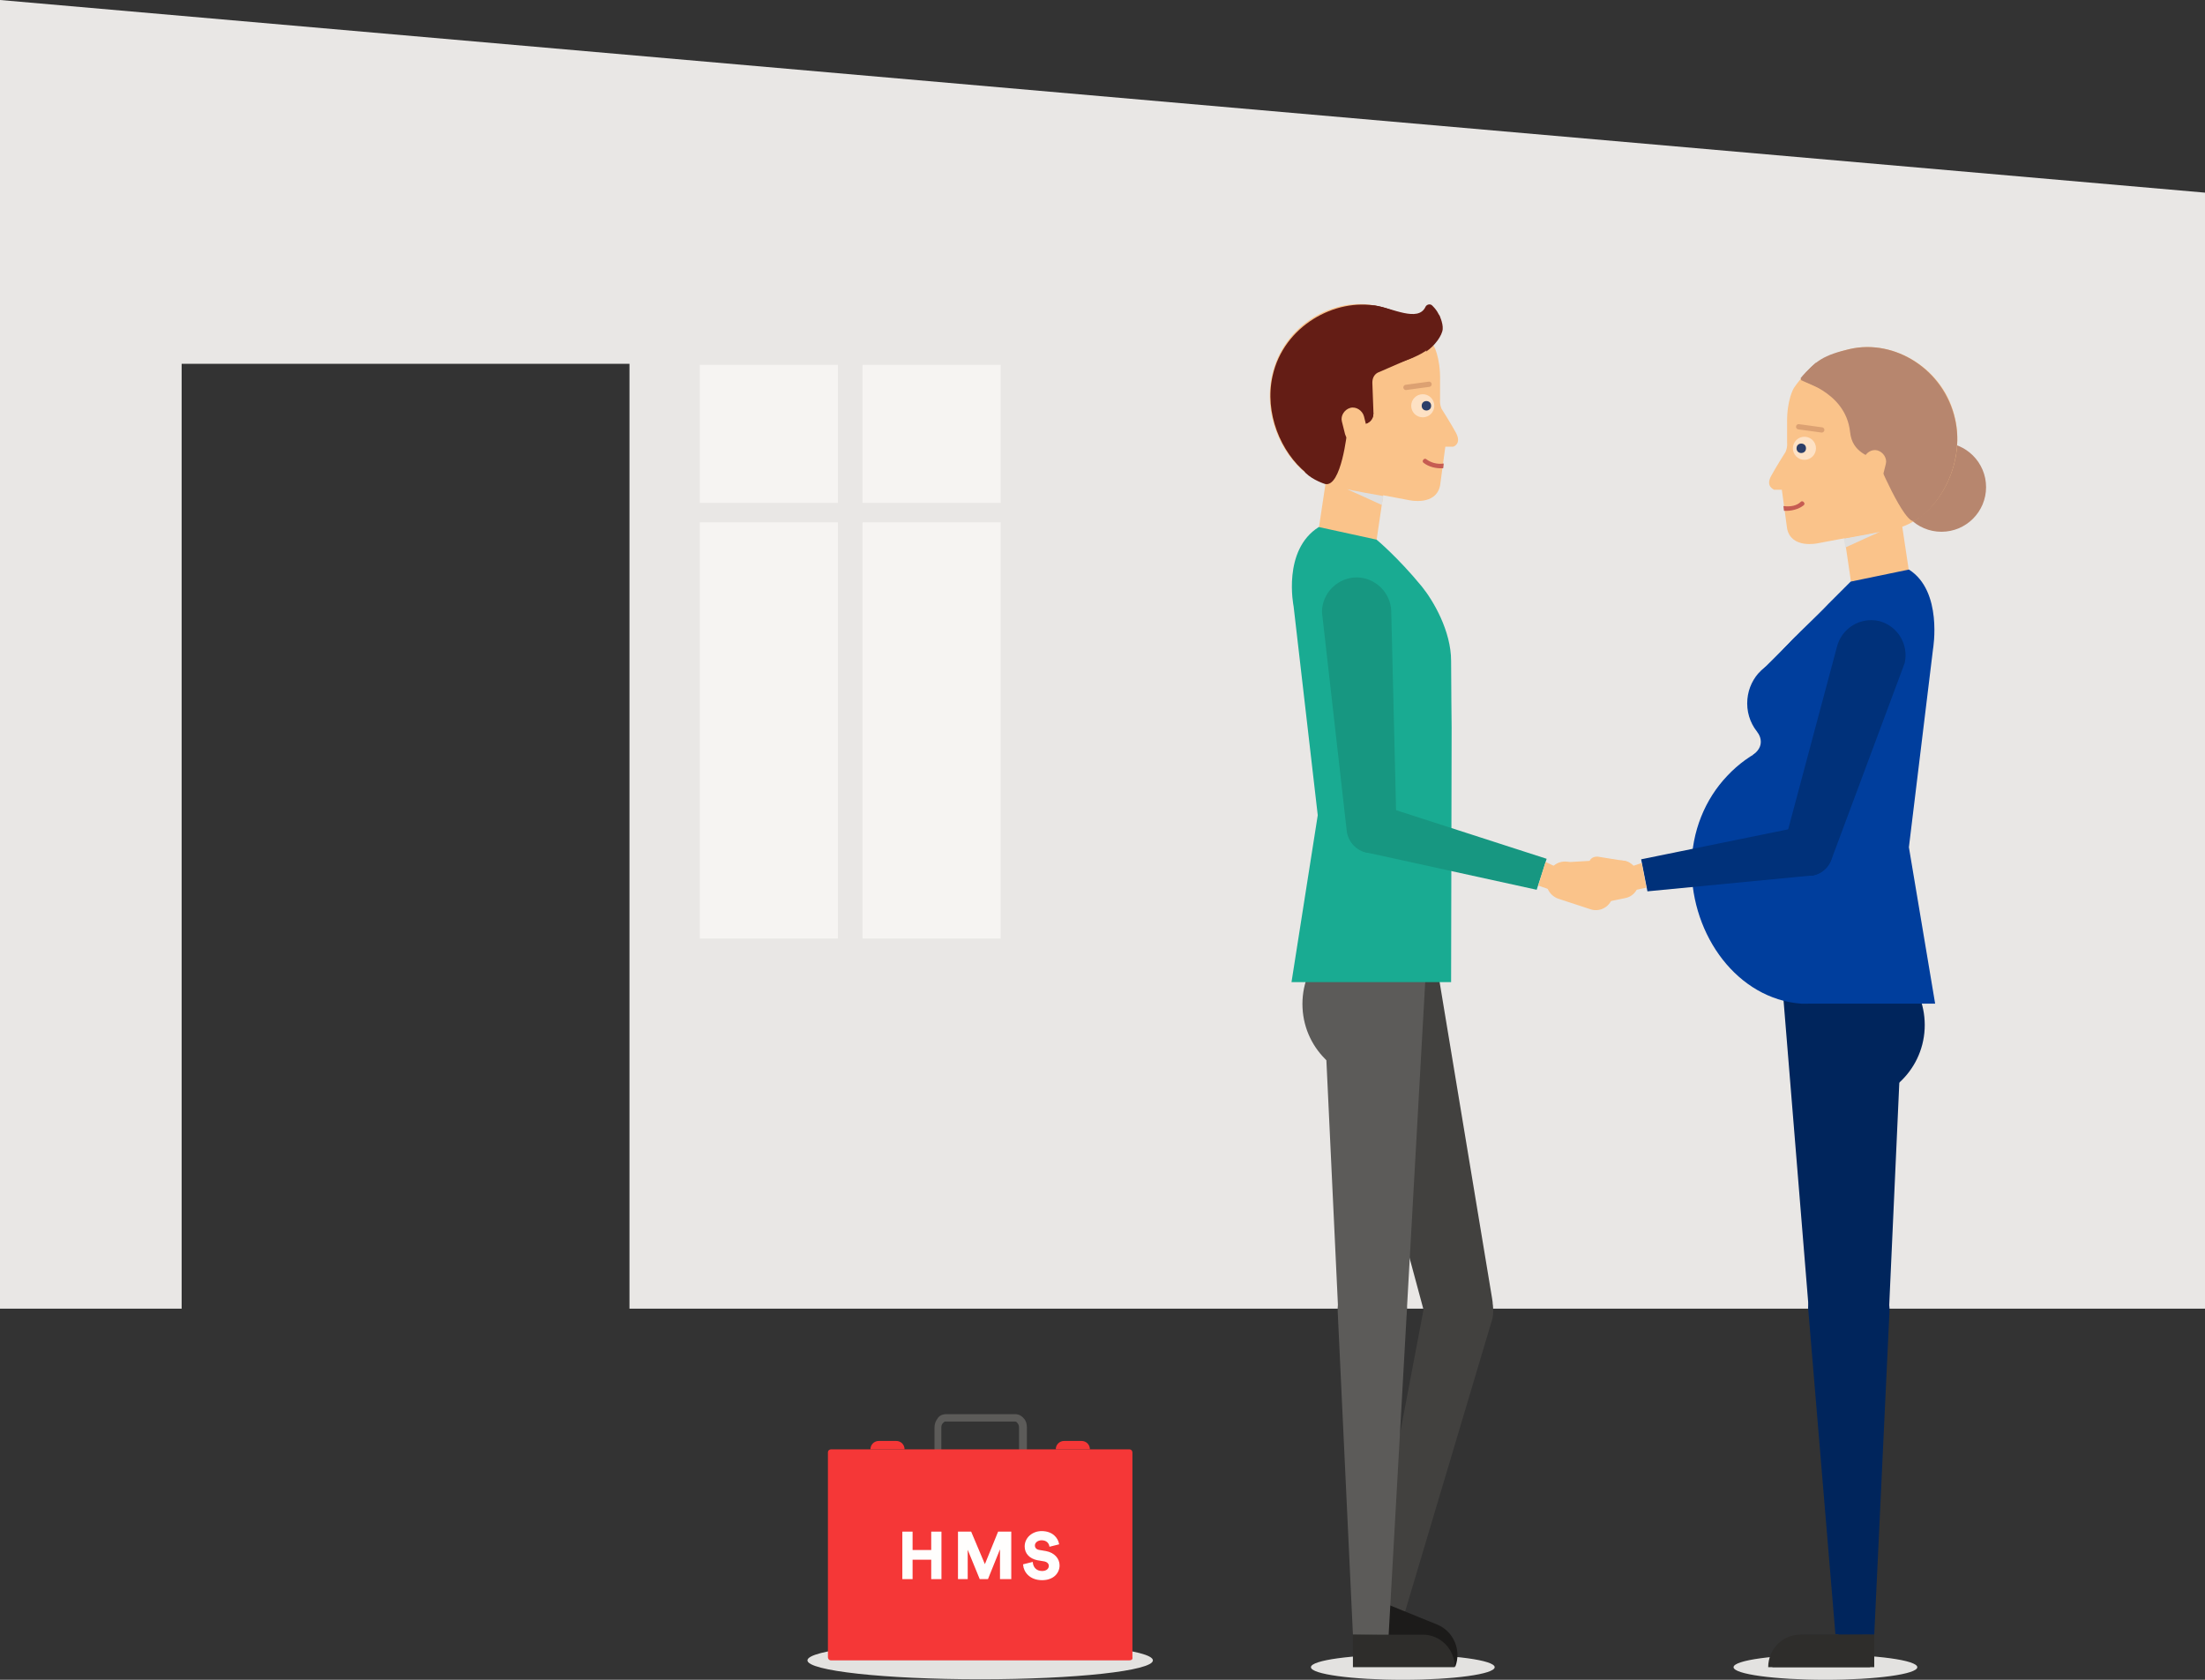 <?xml version="1.0" encoding="utf-8"?>
<!-- Generator: Adobe Illustrator 21.0.2, SVG Export Plug-In . SVG Version: 6.00 Build 0)  -->
<svg version="1.1" xmlns="http://www.w3.org/2000/svg" xmlns:xlink="http://www.w3.org/1999/xlink" x="0px" y="0px" width="420px"
	 height="320px" viewBox="0 0 420 320" style="enable-background:new 0 0 420 320;" xml:space="preserve">
<rect x="0" y="0" width="420" height="320" fill="#333333" stroke="none"/>
<style type="text/css">
	.st0{display:none;}
	.st1{display:inline;fill:#F6F4F2;}
	.st2{fill:#B5B1A9;}
	.st3{fill:#E3E2E0;}
	.st4{fill:#42413F;}
	.st5{fill:#F6F4F2;}
	.st6{fill:#2E2D2B;}
	.st7{fill:none;stroke:#D0CFCD;stroke-miterlimit:10;}
	
		.st8{opacity:0.5;fill:none;stroke:#B2B0AD;stroke-width:1.5;stroke-linecap:round;stroke-linejoin:round;stroke-miterlimit:10;stroke-dasharray:3,4.5;}
	.st9{fill:#ECEBE9;}
	.st10{fill:#F53737;}
	.st11{fill:#FFFFFF;}
	.st12{fill:none;stroke:#959189;stroke-width:1.5;stroke-linecap:round;stroke-linejoin:round;stroke-miterlimit:10;}
	.st13{fill:none;stroke:#7B7A78;stroke-width:3;stroke-linecap:round;stroke-linejoin:round;stroke-miterlimit:10;}
	.st14{fill:#7B7A78;}
	.st15{fill:#44423F;}
	.st16{fill:#F1F0EB;}
	.st17{fill:#312E28;}
	.st18{fill:none;stroke:#FFFFFF;stroke-miterlimit:10;}
	.st19{fill:none;stroke:#D0CFCD;stroke-width:1.5;stroke-miterlimit:10;}
	.st20{fill:none;stroke:#42413F;stroke-width:2;stroke-miterlimit:10;}
	.st21{fill:none;stroke:#FFFFFF;stroke-width:1.5;stroke-miterlimit:10;}
	.st22{fill:none;stroke:#42413F;stroke-width:3;stroke-miterlimit:10;}
	.st23{fill:#E1E0DA;}
	.st24{fill:none;stroke:#7B7A78;stroke-width:3;stroke-miterlimit:10;}
	.st25{fill:#5C5B59;}
	.st26{fill:#FFFEFD;stroke:#FFFEFD;stroke-width:0.25;stroke-miterlimit:10;}
	.st27{fill:#E9E7E5;}
	.st28{opacity:0.8;fill:#E9E7E5;}
	.st29{fill:#D0CFCD;}
	.st30{fill:#840606;}
	.st31{fill:#641D15;}
	.st32{fill:#FAC38A;}
	.st33{fill:#DFDFDF;}
	.st34{fill:none;stroke:#92908E;stroke-width:2;stroke-linecap:round;stroke-linejoin:round;stroke-miterlimit:10;}
	.st35{fill:#FDE1C4;}
	.st36{fill:#2B3E68;}
	.st37{opacity:0.2;fill:none;stroke:#641D15;stroke-linecap:round;stroke-linejoin:round;stroke-miterlimit:10;}
	.st38{fill:none;stroke:#C65C52;stroke-linecap:round;stroke-linejoin:round;stroke-miterlimit:10;}
	.st39{fill:none;stroke:#DFDFDF;stroke-width:0.75;stroke-linecap:round;stroke-miterlimit:10;}
	.st40{fill:#736963;}
	.st41{fill:#00255C;}
	.st42{fill:#F5F1EA;}
	.st43{fill:#19AB92;}
	.st44{fill:none;}
	.st45{fill:#0033A0;}
	.st46{fill:#106557;}
	.st47{fill:#003E9D;}
	.st48{fill:#B7866E;}
	.st49{fill:#92908E;}
	
		.st50{opacity:0.5;fill:none;stroke:#B2B1AF;stroke-width:1.5;stroke-linecap:round;stroke-linejoin:round;stroke-miterlimit:10;stroke-dasharray:2,3.5;}
	.st51{fill:#B2B1AF;}
	.st52{fill:none;stroke:#D0CFCD;stroke-width:1.25;stroke-linecap:round;stroke-linejoin:round;stroke-miterlimit:10;}
	.st53{fill:none;stroke:#D0CFCD;stroke-linecap:round;stroke-linejoin:round;stroke-miterlimit:10;}
	.st54{fill:none;stroke:#D0CFCD;stroke-width:2;stroke-miterlimit:10;}
	.st55{fill:none;stroke:#D0CFCD;stroke-width:2;stroke-linecap:round;stroke-linejoin:round;stroke-miterlimit:10;}
	.st56{fill:none;stroke:#D0CFCD;stroke-width:1.5;stroke-linecap:round;stroke-linejoin:round;stroke-miterlimit:10;}
	.st57{fill:#D0CFCD;stroke:#D0CFCD;stroke-miterlimit:10;}
	.st58{fill:#1C1B1A;}
	.st59{fill:#C65C52;}
	.st60{fill:#179781;}
	.st61{fill:#00317A;}
	.st62{fill:#001C42;}
	.st63{fill:#D31717;}
	.st64{fill:none;stroke:#92908E;stroke-width:1.5;stroke-linecap:round;stroke-linejoin:round;stroke-miterlimit:10;}
	.st65{fill:#95938F;}
	.st66{fill:none;stroke:#B2B1AF;stroke-width:2;stroke-miterlimit:10;}
	.st67{fill:none;stroke:#B2B1AF;stroke-width:3;stroke-linejoin:round;stroke-miterlimit:10;}
	.st68{fill:none;stroke:#42413F;stroke-width:1.5;stroke-miterlimit:10;}
	.st69{fill:none;stroke:#FFFFFF;stroke-width:1.5;stroke-linejoin:round;stroke-miterlimit:10;}
	.st70{fill:#E7E7E2;}
	.st71{fill:#D1CFCA;}
	
		.st72{opacity:0.5;fill:none;stroke:#B2B1AF;stroke-width:1.5;stroke-linecap:round;stroke-linejoin:round;stroke-miterlimit:10;stroke-dasharray:2,4;}
	.st73{fill:#19AB92;stroke:#641D15;stroke-width:2;stroke-miterlimit:10;}
	.st74{fill:none;stroke:#92908E;stroke-miterlimit:10;}
	.st75{fill:none;stroke:#840606;stroke-miterlimit:10;}
	.st76{fill:#D4D0C8;}
	.st77{fill:none;stroke:#92908E;stroke-width:2.5;stroke-miterlimit:10;}
	.st78{fill:#19AB92;stroke:#641D15;stroke-width:1.25;stroke-miterlimit:10;}
	.st79{fill:#FEEBD9;}
	.st80{opacity:0.8;fill:#D0CFCD;}
	.st81{fill:#B80A0A;stroke:#B80A0A;stroke-width:2;stroke-linecap:round;stroke-linejoin:round;stroke-miterlimit:10;}
	.st82{fill:#B80A0A;}
	.st83{fill:none;stroke:#B2B1AF;stroke-width:2.5;stroke-miterlimit:10;}
	.st84{fill:#2A2826;}
	.st85{fill:#043A99;}
	.st86{opacity:0.5;}
	.st87{fill:none;stroke:#B2B1AF;stroke-width:1.5;stroke-linecap:round;stroke-linejoin:round;}
	.st88{fill:none;stroke:#B2B1AF;stroke-width:1.5;stroke-linecap:round;stroke-linejoin:round;stroke-dasharray:1.985,3.971;}
	.st89{fill:none;stroke:#B2B1AF;stroke-width:1.5;stroke-linecap:round;stroke-linejoin:round;stroke-dasharray:1.97,3.939;}
	.st90{fill:#B80A0A;stroke:#D31717;stroke-width:2;stroke-linecap:round;stroke-linejoin:round;stroke-miterlimit:10;}
	.st91{fill:none;stroke:#B2B1AF;stroke-width:1.5;stroke-linecap:round;stroke-linejoin:round;stroke-dasharray:2.02,3.535;}
	.st92{fill:none;stroke:#B2B1AF;stroke-width:1.5;stroke-linecap:round;stroke-linejoin:round;stroke-dasharray:2.002,3.503;}
	.st93{fill:#D0CFCD;stroke:#E3E2E0;stroke-width:2;stroke-miterlimit:10;}
	.st94{fill:#D0CFCD;stroke:#E3E2E0;stroke-width:1.5;stroke-miterlimit:10;}
	
		.st95{opacity:0.5;fill:none;stroke:#B2B0AD;stroke-width:1.5;stroke-linecap:round;stroke-linejoin:round;stroke-miterlimit:10;stroke-dasharray:2,4;}
	.st96{fill:none;stroke:#F53737;stroke-width:1.5;stroke-linecap:round;stroke-linejoin:round;stroke-miterlimit:10;}
	.st97{fill:none;stroke:#5E5C59;stroke-width:1.5;stroke-linecap:round;stroke-linejoin:round;stroke-miterlimit:10;}
	.st98{fill:#C78E63;}
	.st99{opacity:0.9;fill:#FDE1C4;}
	.st100{opacity:0.3;fill:none;stroke:#3F0C0B;stroke-linecap:round;stroke-linejoin:round;stroke-miterlimit:10;}
	.st101{fill:none;stroke:#A04747;stroke-linecap:round;stroke-linejoin:round;stroke-miterlimit:10;}
	.st102{fill:#3A0603;}
	.st103{fill:none;stroke:#95938F;stroke-width:1.5;stroke-linecap:round;stroke-linejoin:round;stroke-miterlimit:10;}
	.st104{fill:#431004;}
	.st105{opacity:0.8;}
</style>
<g id="Bakgrun" class="st0">
	<polyline class="st1" points="5847.6,437.6 -812.6,437.6 -812.6,-622.9 5847.6,-622.9 5847.6,437.6 	"/>
	<polygon class="st1" points="5847.6,452.6 -812.7,437.6 -812.7,-622.9 5847.6,-607.9 	"/>
</g>
<g id="Artowrk">
	<g>
		<polygon class="st27" points="420,36.7 0,0 0,249.3 34.6,249.3 34.6,69.3 119.9,69.3 119.9,249.3 420,249.3 		"/>
	</g>
	<g>
		<rect x="133.3" y="69.5" class="st5" width="26.3" height="26.3"/>
		<rect x="133.3" y="99.5" class="st5" width="26.3" height="79.3"/>
		<rect x="164.3" y="69.5" class="st5" width="26.3" height="26.3"/>
		<rect x="164.3" y="99.5" class="st5" width="26.3" height="79.3"/>
	</g>
	<g>
		<path class="st4" d="M259.8,309.3l11.5-60.6c0.7-3.6,4.1-6,7.7-5.3h0c3.6,0.7,6,4.1,5.3,7.7l-18.6,62.4"/>
		<ellipse class="st3" cx="267.2" cy="317.6" rx="17.5" ry="2.4"/>
		<path class="st58" d="M273.8,309.5L273.8,309.5c3.1,1.3,4.6,4.9,3.4,8l-5.7-2.3l0,0l-12.3-5l2.3-5.7L273.8,309.5z"/>
		<g>
			<ellipse class="st3" cx="186.7" cy="316.3" rx="32.9" ry="3.6"/>
			<g>
				<g>
					<path class="st25" d="M179.3,280.8v-8.9c0-0.3,0.1-0.6,0.3-0.8c0.2-0.2,0.3-0.3,0.5-0.3h13.2c0.2,0,0.4,0.1,0.5,0.3
						c0.2,0.2,0.3,0.5,0.3,0.8v8.9h1.5l0-8.9c0-0.7-0.2-1.3-0.6-1.7c-0.4-0.5-1-0.8-1.6-0.8h-13.2c-0.7,0-1.3,0.3-1.6,0.8
						c-0.4,0.5-0.6,1.1-0.6,1.7v8.9H179.3L179.3,280.8z"/>
					<path class="st10" d="M215.1,316.3h-56.8c-0.4,0-0.6-0.3-0.6-0.6v-39c0-0.4,0.3-0.6,0.6-0.6h56.8c0.4,0,0.6,0.3,0.6,0.6v39
						C215.8,316.1,215.5,316.3,215.1,316.3z"/>
					<path class="st10" d="M165.8,276.1L165.8,276.1c0-0.9,0.7-1.6,1.6-1.6h3.3c0.9,0,1.6,0.7,1.6,1.6"/>
					<path class="st10" d="M201.1,276.1L201.1,276.1c0-0.9,0.7-1.6,1.6-1.6h3.3c0.9,0,1.6,0.7,1.6,1.6"/>
				</g>
				<g>
					<path class="st26" d="M177.5,300.7v-3.7h-3.8v3.7h-1.7v-8.8h1.7v3.5h3.8v-3.5h1.7v8.8H177.5z"/>
					<path class="st26" d="M190.6,300.7v-6.2l-2.5,6.2h-1.4l-2.5-6.1v6.1h-1.6v-8.8h2.3l2.7,6.4l2.6-6.4h2.3v8.8H190.6z"/>
					<path class="st26" d="M200,294.5c-0.1-0.5-0.5-1.2-1.6-1.2c-0.8,0-1.4,0.5-1.4,1.1c0,0.5,0.3,0.9,1,1l1.2,0.2
						c1.6,0.3,2.5,1.4,2.5,2.6c0,1.4-1.1,2.7-3.2,2.7c-2.3,0-3.4-1.5-3.5-2.8l1.6-0.4c0.1,0.9,0.7,1.7,1.9,1.7
						c0.9,0,1.4-0.5,1.4-1.1c0-0.5-0.4-0.9-1.1-1l-1.2-0.2c-1.4-0.3-2.3-1.2-2.3-2.5c0-1.6,1.4-2.8,3.1-2.8c2.1,0,3,1.3,3.2,2.3
						L200,294.5z"/>
				</g>
			</g>
		</g>
		<path class="st25" d="M263.7,206.1c-8.2,0.4-15.2-5.9-15.6-14.1c-0.4-8.2,5.9-15.2,14.1-15.6"/>
		<path class="st4" d="M273.9,185.2l10.3,62.1c0.7,3.7-1.1,7.1-4.6,8.1l0,0c-3.5,1-7.1-1.1-8.1-4.6L256,193.3"/>
		<g>
			<g>
				<g>
					<path class="st25" d="M271.5,186.5l-3.5,62.6c-0.1,3.7-2.6,6.7-6.2,6.9l0,0c-3.6,0.2-6.7-2.6-6.9-6.2l-3-63.6"/>
					<path class="st25" d="M257.7,311.4l-2.9-61.6c-0.2-3.6,2.6-6.7,6.3-6.9l0,0c3.6-0.2,6.7,2.6,6.9,6.3l-3.5,62.3"/>
				</g>
			</g>
		</g>
		<path class="st6" d="M271,311.4L271,311.4c3.4,0,6.1,2.8,6.1,6.2H271v0h-13.3v-6.2H271z"/>
		<path class="st32" d="M252.8,90l-1.8,12c-0.1,1,4.4-0.4,6-0.2l0,0l0,0c1.6,0.2,5,2.8,5.1,1.8l1.8-12.2L252.8,90z"/>
		<path class="st33" d="M256.6,93.2L256.6,93.2c0.3,0.1,6.6,3,6.6,3l0.3-1.7C263.4,94.5,256.8,93.3,256.6,93.2z"/>
		<g>
			<g>
				<g>
					<g>
						<path class="st32" d="M277.3,82.4c-0.8-1.5-2.7-4.5-2.7-4.5s-0.4-0.8-0.3-1.8c0-1.6,0-3.5,0-3.5l0,0c0.1-4.7-1.3-6.9-1.3-6.9
							h0h0c-2.5-3.7-6.3-6.6-11.1-7.5c-8.1-1.6-17.5,3.8-19.6,13.3c-2.1,9.2,3.7,19,10.9,20.9c0,0,1,0.2,1,0.2l4.2,0.8l10.1,1.9
							c0,0,5,1.1,5.8-2.8l1-7.4l1.5,0C276.8,85.1,278.5,84.6,277.3,82.4z"/>
					</g>
					<g>
						<path class="st31" d="M272.1,65.8l-20,6.9l-0.4,17.4c0,0-1.1-1-1.3-1.1c-1.3-0.5-0.4,2.1-1.6,1.1c-4.8-3.9-8-11.4-6.4-18.5
							c2.1-9.5,11.9-14.9,20-13.3c4.7,0.9,7.7,3.8,10.1,7.4l-0.9-0.1l0.9,0.1"/>
					</g>
					<g>
						<line class="st31" x1="269.9" y1="78" x2="269.7" y2="78.1"/>
					</g>
					<path class="st59" d="M271.7,87.5c-0.2-0.2-0.5-0.1-0.6,0.1c-0.2,0.2-0.1,0.5,0.1,0.6c0.9,0.7,2.3,1.1,3.7,1l0.1-0.9
						C273.7,88.5,272.5,88.1,271.7,87.5z"/>
				</g>
				<g>
					<g>
						<g>
							<g>
								<line class="st31" x1="270.1" y1="78" x2="270" y2="78.1"/>
							</g>
							<g>
								<line class="st31" x1="270.1" y1="78" x2="270" y2="78.1"/>
							</g>
							<path class="st31" d="M248,71.6l4.6,11.1l4.1,0.1c0.2-0.6,0.7-1.1,1.3-1.4l2.2-0.9c0.9-0.3,1.5-1.2,1.4-2.2l-0.2-5.4
								c0-0.8,0.3-1.5,1-1.9l6.9-3"/>
							<circle class="st31" cx="259.6" cy="78.8" r="2"/>
						</g>
					</g>
					<path class="st31" d="M252.6,60.4c5,0.1,7.7-2.4,9.3-2.2c3.3,0.5,8.2,3.2,9.6,0.3c0.2-0.5,0.9-0.7,1.3-0.3
						c0.4,0.4,1.6,1.6,1.6,3.2c0,3.8-1.4,7.3-17.8,9.8"/>
				</g>
			</g>
			<circle class="st35" cx="271" cy="77.3" r="2.2"/>
			<circle class="st36" cx="271.7" cy="77.3" r="0.9"/>
			<line class="st37" x1="267.8" y1="73.8" x2="272.2" y2="73.2"/>
		</g>
		<g>
			<g>
				<line class="st31" x1="269.9" y1="78" x2="269.7" y2="78.1"/>
			</g>
		</g>
		<path class="st31" d="M274.1,59.9c0,0,0.8,1.6,0.7,2.8s-1.5,3.2-3.2,4.3"/>
		<g>
			<line class="st31" x1="270.1" y1="78" x2="270" y2="78.1"/>
		</g>
		<g>
			<line class="st31" x1="270.1" y1="78" x2="270" y2="78.1"/>
		</g>
		<circle class="st31" cx="259.6" cy="78.8" r="2"/>
		<path class="st31" d="M256.6,82.2c0,0-1.1,10.7-4.2,10c0,0-2.3-0.7-3.7-2.1S248.2,77,248.2,77"/>
		<g>
			<path class="st32" d="M258.8,84.3L258.8,84.3c-1.1,0.3-2.3-0.5-2.6-1.6l-0.6-2.4c-0.3-1.1,0.5-2.3,1.6-2.6l0,0
				c1.1-0.3,2.3,0.5,2.6,1.6l0.6,2.4C260.6,82.9,259.9,84,258.8,84.3z"/>
		</g>
		<path class="st43" d="M262.2,102.8c0,0,4,3.3,8.6,8.9c2.2,2.7,5.6,8.5,5.6,14.2c0,3.3,0.1,12.7,0.1,12.7l-0.1,48.5H246l5-31.8
			l-4.6-39.8c0,0-2.2-10.7,4.8-15.1L262.2,102.8z"/>
		<path class="st60" d="M265,116.6c0-3.6-3-6.6-6.6-6.6c-3.6,0-6.6,3-6.6,6.6l4.7,41.5c0.2,2.4,2.2,4.4,4.7,4.4
			c2.6,0,4.8-2.1,4.8-4.8c0,0,0,0,0,0l0,0L265,116.6z"/>
		<g>
			<g>
				<path class="st60" d="M256.8,156.3c-0.8,2.5,0.6,5.2,3.1,6c0.1,0,0.3,0.1,0.4,0.1l32.4,7.1l1.9-5.9l-31.9-10.3
					C260.3,152.4,257.6,153.8,256.8,156.3z"/>
			</g>
			<g>
				<g>
					<g>
						<g>
							<polygon class="st32" points="296.7,165.3 294.4,164.2 293,168.7 295.3,169.5 							"/>
						</g>
					</g>
				</g>
				<g>
					<path class="st32" d="M307.1,171.1l0.2-0.6c0.6-1.7-0.4-3.6-2.1-4.2l-6.1-2c-1.7-0.6-3.6,0.4-4.2,2.1l-0.2,0.6
						c-0.6,1.7,0.4,3.6,2.1,4.2l6.1,2C304.6,173.8,306.5,172.9,307.1,171.1z"/>
					<path class="st32" d="M304.3,165.3L304.3,165.3c0-0.7-0.7-1.3-1.6-1.3l-5.1,0.3c-0.9,0-1.6,0.5-1.6,1.2l0,0
						c0,0.7,0.7,1.3,1.6,1.3l5.1-0.3C303.6,166.5,304.3,166,304.3,165.3z"/>
				</g>
			</g>
		</g>
		<g>
			<polyline class="st47" points="342.1,121.2 335.6,127.7 339.8,133.2 			"/>
			<g>
				<circle class="st48" cx="369.8" cy="92.8" r="8.5"/>
				<path class="st32" d="M362,98.1l1.8,12c0.1,1-4.4-0.4-6-0.2l0,0l0,0c-1.6,0.2-5,2.8-5.1,1.8l-1.8-12.2L362,98.1z"/>
				<path class="st33" d="M358.1,101.3L358.1,101.3c-0.3,0.1-6.6,3-6.6,3l-0.3-1.7C351.3,102.6,357.9,101.4,358.1,101.3z"/>
				<g>
					<g>
						<g>
							<g>
								<path class="st32" d="M337.4,90.6c0.8-1.5,2.7-4.5,2.7-4.5s0.4-0.8,0.3-1.8c0-1.6,0-3.5,0-3.5l0,0c-0.1-4.7,1.3-6.9,1.3-6.9
									h0h0c2.5-3.7,6.3-6.6,11.1-7.5c8.1-1.6,17.5,3.8,19.6,13.3c2.1,9.2-3.7,19-10.9,20.9c0,0-1,0.2-1,0.2l-4.2,0.8l-10.1,1.9
									c0,0-5,1.1-5.8-2.8l-1-7.4l-1.5,0C337.9,93.2,336.2,92.7,337.4,90.6z"/>
							</g>
							<g>
								<line class="st31" x1="344.9" y1="86.1" x2="345" y2="86.3"/>
							</g>
							<path class="st59" d="M343,95.6c0.2-0.2,0.5-0.1,0.6,0.1c0.2,0.2,0.1,0.5-0.1,0.6c-0.9,0.7-2.3,1.1-3.7,1l-0.1-0.9
								C341.1,96.6,342.3,96.3,343,95.6z"/>
						</g>
						<g>
							<g>
								<g>
									<g>
										<line class="st31" x1="344.6" y1="86.1" x2="344.8" y2="86.3"/>
									</g>
									<g>
										<line class="st31" x1="344.6" y1="86.1" x2="344.8" y2="86.3"/>
									</g>
								</g>
							</g>
						</g>
					</g>
					<circle class="st35" cx="343.7" cy="85.4" r="2.2"/>
					<circle class="st36" cx="343.1" cy="85.4" r="0.9"/>
					<line class="st37" x1="347" y1="81.9" x2="342.6" y2="81.3"/>
				</g>
				<g>
					<g>
						<line class="st31" x1="344.9" y1="86.1" x2="345" y2="86.3"/>
					</g>
				</g>
				<g>
					<line class="st31" x1="344.6" y1="86.1" x2="344.8" y2="86.3"/>
				</g>
				<g>
					<line class="st31" x1="344.6" y1="86.1" x2="344.8" y2="86.3"/>
				</g>
				<path class="st48" d="M366.6,78.9l-2.8,12.8c0,0-2.7-2.1-5.7-3.7c-2-1.1-5.3-1.7-5.7-5.7c-0.9-8.1-10-9.6-9.4-10.3
					c1.3-1.6,2.9-2.9,2.9-2.9"/>
				<g>
					<g>
						<path class="st48" d="M353.1,76.8l7.6,4.1l2.5,17.4c0,0,1-1,1.2-1c1.3-0.5,0.4,2.1,1.6,1.1c4.8-3.9,8-11.4,6.4-18.5
							c-2.1-9.5-11.5-15.4-20.1-13.4c-4.7,1.1-6.8,2.2-9.3,5.9"/>
					</g>
					<path class="st48" d="M357.3,87c0,0,5.6,13.5,7.5,12.2c0,0,0.2-0.1,1.3-0.9c1.6-1.3,0.5-13.1,0.5-13.1"/>
				</g>
				<g>
					<path class="st32" d="M356,92.4L356,92.4c1.1,0.3,2.3-0.5,2.6-1.6l0.6-2.4c0.3-1.1-0.5-2.3-1.6-2.6h0c-1.1-0.3-2.3,0.5-2.6,1.6
						l-0.6,2.4C354.1,91,354.8,92.2,356,92.4z"/>
				</g>
			</g>
			<ellipse class="st3" cx="347.7" cy="317.6" rx="17.5" ry="2.4"/>
			<g>
				<g>
					<g>
						<path class="st41" d="M343.5,190.2l3.2,58.9c0.1,3.7,2.6,6.7,6.2,6.9l0,0c3.6,0.2,6.7-2.6,6.9-6.2l2.7-59.6"/>
						<path class="st41" d="M357,311.4l2.9-61.6c0.2-3.6-2.6-6.7-6.3-6.9l0,0c-3.6-0.2-6.7,2.6-6.9,6.3l3.5,62.3"/>
					</g>
				</g>
			</g>
			<g>
				<g>
					<g>
						<path class="st41" d="M358.8,189.9l-1.1,59.6c-0.1,3.6-3.1,6.5-6.8,6.4l0,0c-3.6-0.1-6.2-3-6.4-6.8l-4.8-58.8"/>
						<path class="st41" d="M356.3,311.2l1.3-61.7c0.1-3.6-2.8-6.7-6.4-6.8l0,0c-3.6-0.1-6.7,2.8-6.8,6.4l5.2,62.2"/>
					</g>
				</g>
			</g>
			<path class="st41" d="M351,210.1c8.2,0.4,15.2-5.9,15.6-14.1c0.4-8.2-5.9-15.2-14.1-15.6"/>
			<path class="st47" d="M352.5,110.8c0,0-1.8,1.8-4.2,4.2c-2.7,2.9-8.2,7.7-10.4,10.9c-1.5,2.1-1.9,4.2-1.8,6
				c0.1,3.3,4.7,29.4,4.7,29.4l2.3,29.9h25.5l-5-29.8l4.6-37.8c0,0,1.9-11-4.6-15.1L352.5,110.8z"/>
			<path class="st6" d="M343.7,311.4L343.7,311.4c-3.4,0-6.1,2.8-6.1,6.2h6.1v0H357v-6.2H343.7z"/>
			<path class="st6" d="M342.9,311.4L342.9,311.4c-3.4,0-6.1,2.8-6.1,6.2h6.1v0h13.3v-6.2H342.9z"/>
			<path class="st47" d="M344.4,191.2c-0.5,0-0.8,0-1.3,0c-12.1-0.9-20.9-12.9-20.9-26c0-6.8,2.6-13,6.8-17.4
				c4.2-4.5,10.1-7.3,16.6-7.3"/>
			<path class="st47" d="M340,123.4c0,0-6.5,6.5-6.7,9.9c-0.1,2.2,1,4.6,2.1,6.4c1.2,1.9,2.5,3.2,2.5,3.2"/>
			<path class="st47" d="M340.8,125.6c-2.3,0-4.4,1-5.9,2.7c-1.3,1.5-2.1,3.5-2.1,5.7c0,4.6,3.6,8.4,8,8.4"/>
			<path class="st47" d="M334.7,139.4c0,0,2,2.4-0.8,4.4l6.1,3.6l4.1-8.5"/>
			<path class="st61" d="M349.9,123.2c0.9-3.5,4.4-5.7,8-4.9c3.5,0.9,5.7,4.4,4.9,8l-13.9,37.3c-0.8,2.3-3.2,3.7-5.6,3.1
				c-2.6-0.6-4.1-3.2-3.5-5.7c0,0,0,0,0,0l0,0L349.9,123.2z"/>
			<g>
				<g>
					<g>
						<path class="st61" d="M349,161.2c0.5,2.6-1.1,5.1-3.7,5.6c-0.1,0-0.3,0-0.4,0l-31.1,3l-1.2-6.1l30.9-6.3
							C346,157,348.5,158.6,349,161.2z"/>
					</g>
				</g>
				<g>
					<g>
						<g>
							<g>
								<polygon class="st32" points="310.3,165.2 312.7,164.4 313.6,169.1 311.2,169.6 								"/>
							</g>
						</g>
					</g>
					<g>
						<path class="st32" d="M299.3,169.8l-0.1-0.6c-0.4-1.8,0.8-3.6,2.6-3.9l6.3-1.3c1.8-0.4,3.6,0.8,3.9,2.6l0.1,0.6
							c0.4,1.8-0.8,3.6-2.6,3.9l-6.3,1.3C301.4,172.8,299.7,171.6,299.3,169.8z"/>
						<path class="st32" d="M302.7,164.3L302.7,164.3c0.1-0.7,0.8-1.2,1.7-1.1l5,0.8c0.9,0.1,1.5,0.7,1.5,1.4l0,0
							c-0.1,0.7-0.8,1.2-1.7,1.1l-5-0.8C303.3,165.7,302.7,165,302.7,164.3z"/>
					</g>
				</g>
			</g>
		</g>
	</g>
</g>
</svg>
